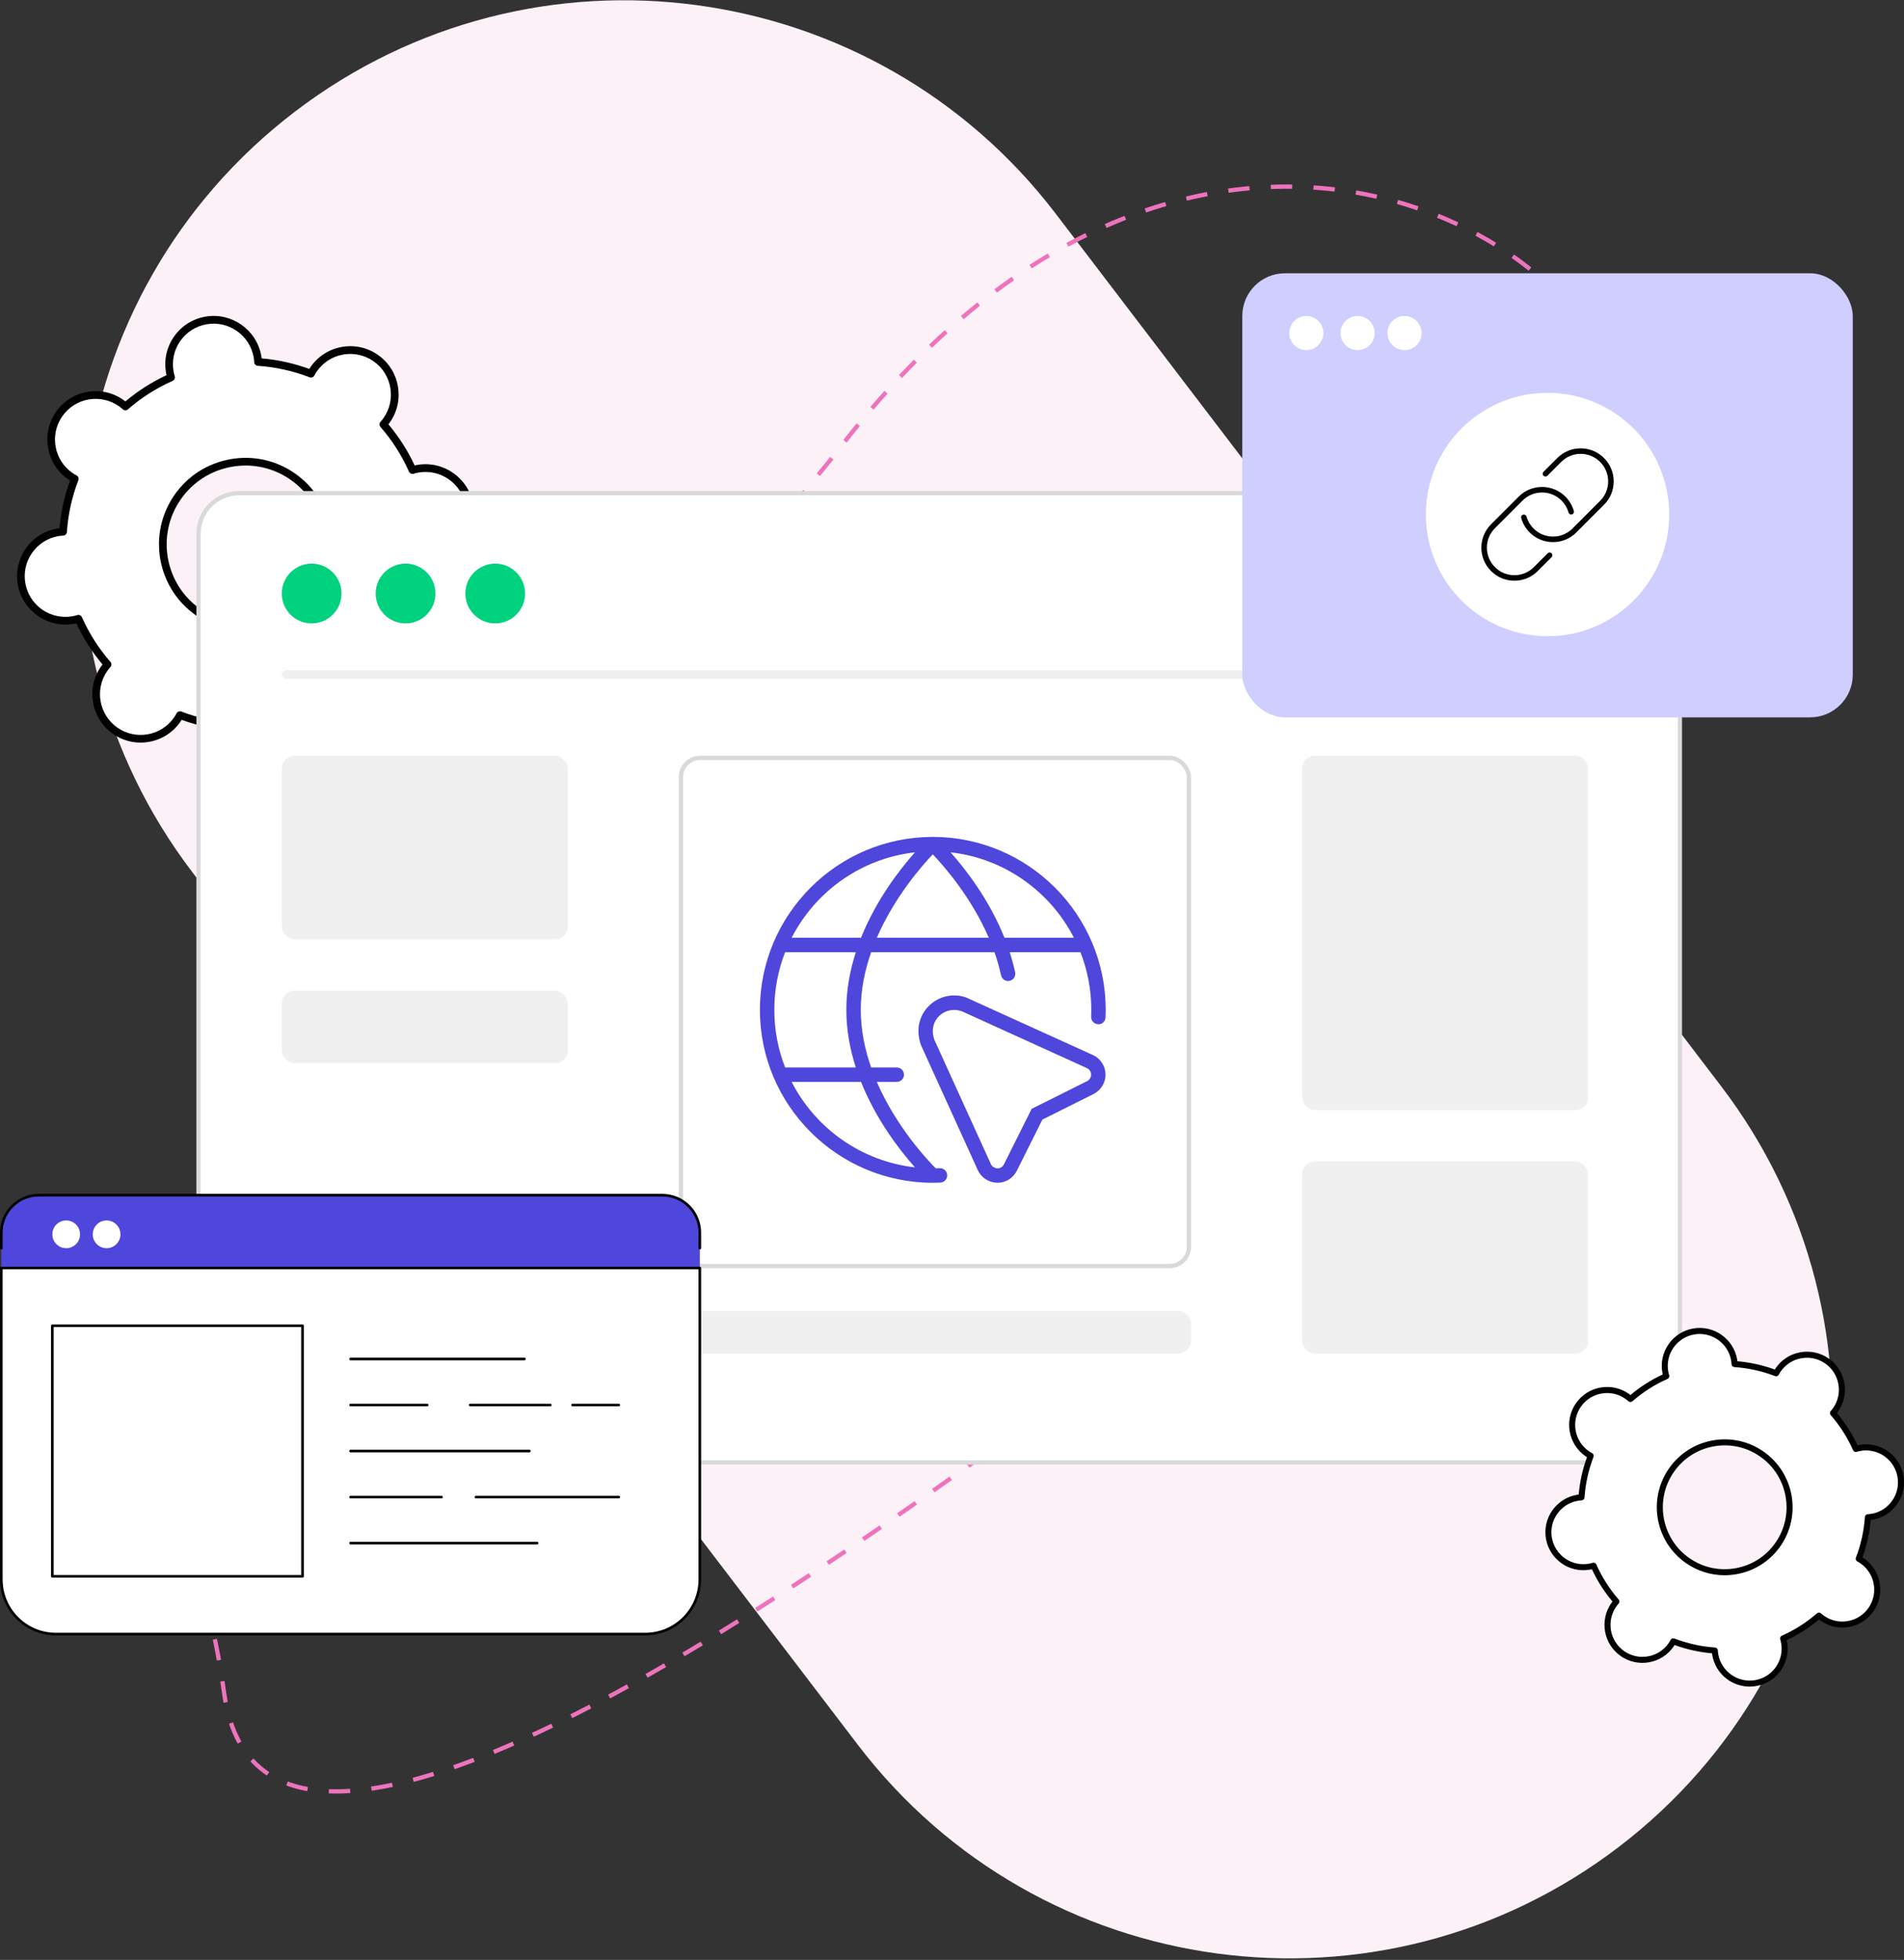<svg xmlns="http://www.w3.org/2000/svg" width="446" height="459" viewBox="0 0 446 459" fill="none"><rect x="0" y="0" width="446" height="459" fill="#333333" stroke="none"/><path d="M69.11 26.127C124.95 -16.468 204.748 -5.731 247.343 50.11L403.132 254.342C445.727 310.182 434.989 389.98 379.149 432.575C323.309 475.17 243.511 464.433 200.915 408.592L45.127 204.36C2.532 148.52 13.269 68.722 69.11 26.127Z" fill="#FDF1F8"></path><path d="M8.5 335.997L195.5 106.5C277.9 -2.3 375.333 55.147 378.5 94.48V289.48C351.333 306.48 323 346.48 295 330.48C259.548 310.222 269.167 319.647 245.5 330.48C232.833 336.647 63 472.517 52.5 396.5C42.931 327.223 15.833 369.997 8.5 335.997Z" stroke="#ED74BC" stroke-dasharray="5 5"></path><circle cx="73" cy="139" r="7" fill="#D9D9D9"></circle><circle cx="95" cy="139" r="7" fill="#D9D9D9"></circle><circle cx="73" cy="139" r="7" fill="#D9D9D9"></circle><circle cx="95" cy="139" r="7" fill="#D9D9D9"></circle><circle cx="116" cy="139" r="7" fill="#D9D9D9"></circle><g clip-path="url(#clip0_3769_3359)"><path d="M13.865 96.963C10.564 101.681 11.714 108.183 16.432 111.487C16.783 111.731 17.146 111.948 17.517 112.143C15.971 116.169 15.061 120.346 14.775 124.534C14.359 124.555 13.939 124.595 13.514 124.673C7.842 125.672 4.059 131.085 5.059 136.754C6.063 142.427 11.474 146.212 17.142 145.209C17.567 145.136 17.975 145.03 18.375 144.907C20.08 148.745 22.366 152.359 25.198 155.61C24.92 155.92 24.651 156.246 24.402 156.597C21.101 161.316 22.251 167.817 26.969 171.121C31.686 174.425 38.191 173.274 41.492 168.555C41.737 168.205 41.954 167.842 42.15 167.471C46.173 169.02 50.352 169.93 54.543 170.215C54.568 170.632 54.604 171.052 54.682 171.476C55.686 177.149 61.097 180.934 66.765 179.931C72.438 178.932 76.221 173.519 75.221 167.85C75.147 167.426 75.041 167.018 74.919 166.618C78.759 164.913 82.37 162.629 85.623 159.794C85.933 160.072 86.26 160.341 86.611 160.59C91.328 163.894 97.833 162.743 101.134 158.024C104.436 153.305 103.285 146.804 98.567 143.5C98.216 143.255 97.853 143.039 97.482 142.843C99.028 138.818 99.939 134.641 100.224 130.448C100.64 130.428 101.061 130.387 101.485 130.31C107.158 129.31 110.94 123.898 109.941 118.229C108.937 112.555 103.53 108.77 97.857 109.774C97.433 109.847 97.025 109.953 96.625 110.075C94.919 106.237 92.634 102.624 89.798 99.373C90.079 99.063 90.344 98.737 90.593 98.386C93.895 93.667 92.744 87.165 88.026 83.862C83.309 80.558 76.804 81.708 73.503 86.427C73.258 86.778 73.042 87.145 72.846 87.512C68.822 85.962 64.643 85.053 60.452 84.767C60.428 84.351 60.391 83.931 60.313 83.507C59.309 77.834 53.898 74.049 48.23 75.052C42.558 76.051 38.775 81.463 39.775 87.133C39.848 87.557 39.954 87.965 40.077 88.365C36.236 90.07 32.625 92.354 29.372 95.188C29.062 94.911 28.736 94.642 28.385 94.393C23.667 91.089 17.163 92.239 13.861 96.958L13.865 96.963ZM41.631 116.393C47.761 107.632 59.836 105.499 68.602 111.633C77.367 117.768 79.502 129.841 73.368 138.606C67.239 147.367 55.163 149.5 46.398 143.366C37.632 137.231 35.498 125.158 41.631 116.393Z" fill="white"></path><path d="M64.952 180.998C59.561 180.998 54.77 177.128 53.799 171.638C53.766 171.45 53.738 171.258 53.713 171.059C49.902 170.728 46.156 169.9 42.552 168.587C42.446 168.758 42.34 168.921 42.23 169.076C40.495 171.556 37.9 173.212 34.921 173.738C31.946 174.264 28.934 173.6 26.457 171.862C21.34 168.281 20.087 161.205 23.67 156.086C23.776 155.931 23.895 155.776 24.021 155.617C21.552 152.684 19.491 149.446 17.875 145.979C17.679 146.024 17.488 146.064 17.304 146.097C11.15 147.182 5.265 143.063 4.176 136.912C3.649 133.93 4.315 130.924 6.049 128.449C7.783 125.969 10.379 124.313 13.358 123.787C13.545 123.754 13.737 123.726 13.937 123.701C14.264 119.888 15.092 116.143 16.406 112.542C16.235 112.436 16.072 112.33 15.916 112.22C10.799 108.639 9.546 101.562 13.129 96.443C14.864 93.963 17.459 92.308 20.438 91.781C23.417 91.255 26.425 91.92 28.906 93.658C29.061 93.764 29.216 93.882 29.375 94.008C32.305 91.541 35.541 89.481 39.01 87.866C38.961 87.67 38.924 87.478 38.892 87.291C38.365 84.309 39.03 81.303 40.765 78.828C42.499 76.348 45.094 74.692 48.078 74.166C54.227 73.081 60.116 77.2 61.206 83.351C61.238 83.538 61.267 83.73 61.291 83.93C65.103 84.26 68.849 85.088 72.448 86.402C72.555 86.23 72.661 86.067 72.771 85.912C74.505 83.432 77.101 81.776 80.08 81.25C83.059 80.724 86.066 81.389 88.547 83.126C93.665 86.707 94.918 93.784 91.335 98.903C91.225 99.058 91.11 99.213 90.984 99.372C93.453 102.304 95.513 105.543 97.129 109.01C97.325 108.965 97.517 108.924 97.701 108.891C103.851 107.807 109.739 111.926 110.829 118.077C111.355 121.058 110.69 124.064 108.956 126.54C107.221 129.02 104.626 130.676 101.647 131.202C101.463 131.234 101.272 131.263 101.067 131.287C100.741 135.101 99.909 138.845 98.599 142.447C98.77 142.553 98.933 142.659 99.088 142.769C104.206 146.35 105.458 153.427 101.875 158.545C100.141 161.025 97.546 162.681 94.567 163.207C91.588 163.733 88.58 163.069 86.099 161.331C85.944 161.221 85.789 161.107 85.63 160.98C82.695 163.448 79.463 165.508 75.995 167.123C76.044 167.318 76.08 167.51 76.113 167.694C76.639 170.675 75.974 173.681 74.24 176.157C72.506 178.637 69.91 180.293 66.927 180.819C66.266 180.937 65.605 180.994 64.952 180.994V180.998ZM42.156 166.576C42.262 166.576 42.373 166.597 42.479 166.637C46.372 168.138 50.457 169.04 54.611 169.325C55.064 169.358 55.423 169.721 55.448 170.174C55.472 170.614 55.513 170.981 55.574 171.328C56.488 176.504 61.447 179.971 66.617 179.057C69.123 178.616 71.306 177.222 72.767 175.137C74.228 173.053 74.787 170.524 74.342 168.016C74.281 167.669 74.191 167.314 74.064 166.89C73.93 166.454 74.146 165.989 74.558 165.805C78.366 164.117 81.888 161.869 85.034 159.129C85.377 158.831 85.887 158.835 86.225 159.137C86.556 159.43 86.842 159.663 87.127 159.863C89.213 161.323 91.743 161.882 94.248 161.441C96.754 161.001 98.937 159.606 100.398 157.521C103.41 153.218 102.357 147.264 98.052 144.249C97.762 144.046 97.448 143.858 97.06 143.65C96.66 143.438 96.481 142.957 96.644 142.532C98.141 138.637 99.043 134.559 99.329 130.402C99.362 129.95 99.725 129.591 100.178 129.566C100.61 129.542 100.986 129.501 101.329 129.444C103.834 129.003 106.018 127.608 107.479 125.524C108.939 123.44 109.499 120.911 109.054 118.403C108.14 113.227 103.185 109.76 98.011 110.674C97.668 110.735 97.301 110.825 96.885 110.951C96.448 111.086 95.983 110.87 95.799 110.458C94.11 106.652 91.861 103.124 89.119 99.98C88.821 99.637 88.825 99.127 89.127 98.789C89.417 98.47 89.653 98.173 89.853 97.883C92.865 93.58 91.812 87.625 87.507 84.611C85.421 83.151 82.891 82.592 80.386 83.033C77.88 83.473 75.697 84.868 74.236 86.952C74.036 87.238 73.84 87.564 73.636 87.943C73.424 88.343 72.942 88.522 72.518 88.359C68.625 86.858 64.54 85.957 60.386 85.671C59.932 85.639 59.573 85.276 59.549 84.823C59.524 84.395 59.484 84.016 59.422 83.673C58.508 78.497 53.55 75.034 48.38 75.944C45.874 76.384 43.691 77.779 42.23 79.864C40.769 81.948 40.21 84.477 40.654 86.985C40.716 87.328 40.806 87.695 40.932 88.111C41.067 88.547 40.85 89.012 40.438 89.195C36.631 90.884 33.105 93.131 29.963 95.872C29.62 96.17 29.11 96.166 28.771 95.864C28.445 95.57 28.155 95.338 27.869 95.138C25.784 93.678 23.254 93.119 20.748 93.56C18.242 94 16.059 95.395 14.598 97.479C11.587 101.782 12.639 107.737 16.945 110.751C17.235 110.951 17.549 111.143 17.936 111.351C18.336 111.563 18.516 112.044 18.353 112.468C16.855 116.364 15.953 120.446 15.668 124.598C15.635 125.051 15.272 125.41 14.819 125.435C14.386 125.459 14.011 125.5 13.664 125.561C11.158 126.001 8.975 127.396 7.514 129.481C6.053 131.565 5.494 134.094 5.939 136.602C6.853 141.778 11.807 145.245 16.982 144.331C17.324 144.27 17.696 144.18 18.108 144.054C18.54 143.919 19.01 144.135 19.193 144.547C20.883 148.353 23.131 151.877 25.874 155.025C26.172 155.368 26.168 155.878 25.866 156.216C25.576 156.539 25.339 156.836 25.139 157.122C22.127 161.425 23.18 167.38 27.486 170.394C29.571 171.854 32.101 172.413 34.607 171.972C37.112 171.532 39.296 170.137 40.757 168.053C40.956 167.767 41.152 167.441 41.356 167.062C41.516 166.76 41.826 166.584 42.152 166.584L42.156 166.576ZM57.464 147.769C53.346 147.769 49.33 146.513 45.886 144.103C36.729 137.695 34.492 125.035 40.895 115.878C43.997 111.445 48.645 108.484 53.974 107.541C59.304 106.599 64.683 107.79 69.118 110.894C78.276 117.302 80.512 129.962 74.109 139.119C71.008 143.552 66.36 146.513 61.03 147.455C59.839 147.663 58.647 147.769 57.464 147.769ZM42.368 116.91C36.533 125.251 38.573 136.79 46.915 142.63C50.955 145.457 55.856 146.546 60.716 145.685C65.572 144.829 69.804 142.129 72.632 138.091C78.468 129.75 76.431 118.211 68.086 112.371C64.046 109.54 59.141 108.455 54.285 109.316C49.428 110.172 45.197 112.872 42.368 116.91Z" fill="black"></path></g><rect x="46.5" y="115.5" width="347" height="227" rx="9.5" fill="white" stroke="#D9D9D9"></rect><g clip-path="url(#clip1_3769_3359)"><path d="M255.993 247.077L226.252 233.581C223.181 232.541 219.847 233.314 217.562 235.599C215.223 237.934 214.514 241.303 215.726 244.752L229.037 274.03C229.84 275.795 231.612 276.96 233.583 276.997H233.647C235.574 276.997 237.309 275.927 238.176 274.199L244.17 262.207L256.165 256.213C257.9 255.343 258.997 253.53 258.963 251.593C258.929 249.652 257.765 247.877 255.996 247.077H255.993ZM254.653 253.193L241.656 259.69L235.159 272.687C234.869 273.264 234.332 273.625 233.688 273.625C233.043 273.615 232.378 273.223 232.111 272.633L218.858 243.496C218.132 241.414 218.527 239.406 219.951 237.985C220.896 237.037 222.145 236.524 223.488 236.524C224.086 236.524 224.703 236.625 225.318 236.838L254.596 250.149C255.183 250.415 255.571 251.006 255.581 251.65C255.591 252.295 255.23 252.903 254.653 253.193ZM218.5 196C218.483 196 218.466 196 218.446 196C218.446 196 218.446 196 218.443 196C196.137 196.03 178 214.188 178 236.5C178 258.812 196.168 277 218.5 277C219.087 277 219.674 276.987 220.258 276.963C221.19 276.922 221.912 276.136 221.875 275.204C221.834 274.276 221.031 273.531 220.12 273.588C219.809 273.601 219.496 273.612 219.185 273.615C217.268 271.691 209.948 263.929 205.385 253.372H210.066C210.997 253.372 211.753 252.616 211.753 251.684C211.753 250.753 210.997 249.997 210.066 249.997H204.065C202.59 245.795 201.628 241.242 201.628 236.497C201.628 231.751 202.59 227.199 204.069 222.997H232.948C233.563 224.745 234.089 226.557 234.491 228.414C234.663 229.203 235.361 229.747 236.138 229.747C236.256 229.747 236.374 229.736 236.496 229.709C237.407 229.514 237.984 228.616 237.788 227.705C237.44 226.095 237.008 224.526 236.516 222.997H253.087C254.727 227.182 255.628 231.738 255.628 236.497C255.628 237.037 255.618 237.573 255.595 238.11C255.554 239.041 256.276 239.828 257.208 239.868C258.16 239.956 258.929 239.19 258.966 238.255C258.993 237.671 259.003 237.084 259.003 236.493C259 214.168 240.832 196 218.5 196ZM181.375 236.5C181.375 231.741 182.276 227.185 183.916 223H200.471C199.114 227.205 198.25 231.745 198.25 236.5C198.25 241.255 199.114 245.795 200.471 250H183.916C182.276 245.815 181.375 241.259 181.375 236.5ZM201.689 253.375C205.287 262.383 210.879 269.524 214.322 273.389C201.709 271.971 190.987 264.209 185.435 253.375H201.689ZM201.689 219.625H185.435C190.987 208.791 201.709 201.029 214.325 199.611C210.883 203.476 205.287 210.617 201.689 219.625ZM205.388 219.625C209.519 210.077 215.908 202.804 218.5 200.084C221.099 202.807 227.494 210.084 231.622 219.625H205.388ZM235.291 219.625C231.686 210.607 226.104 203.472 222.668 199.611C235.284 201.029 246.006 208.791 251.562 219.625H235.291Z" fill="#4F46DB"></path></g><rect x="159.5" y="177.5" width="119" height="119" rx="4.5" stroke="#D9D9D9"></rect><rect x="66" y="177" width="67" height="43" rx="3" fill="#D9D9D9" fill-opacity="0.4"></rect><rect x="305" y="177" width="67" height="83" rx="3" fill="#D9D9D9" fill-opacity="0.4"></rect><rect x="66" y="232" width="67" height="17" rx="3" fill="#D9D9D9" fill-opacity="0.4"></rect><rect x="305" y="272" width="67" height="45" rx="3" fill="#D9D9D9" fill-opacity="0.4"></rect><rect x="160" y="307" width="119" height="10" rx="3" fill="#D9D9D9" fill-opacity="0.4"></rect><rect x="66" y="157" width="306" height="2" rx="1" fill="#D9D9D9" fill-opacity="0.4"></rect><rect x="291" y="64" width="143" height="104" rx="10" fill="#D0CDFF"></rect><circle cx="73" cy="139" r="7" fill="#00D17F"></circle><circle cx="95" cy="139" r="7" fill="#00D17F"></circle><circle cx="116" cy="139" r="7" fill="#00D17F"></circle><circle cx="306" cy="78" r="4" fill="white"></circle><circle cx="318" cy="78" r="4" fill="white"></circle><circle cx="329" cy="78" r="4" fill="white"></circle><circle cx="362.5" cy="120.5" r="28.5" fill="white"></circle><path d="M366.686 116.309C367.624 117.245 368.307 118.411 368.664 119.68C368.759 120.023 368.56 120.38 368.216 120.477C367.872 120.575 367.517 120.373 367.42 120.03C367.124 118.975 366.553 118.003 365.773 117.223C364.556 116.005 362.937 115.335 361.215 115.335C359.493 115.335 357.875 116.005 356.656 117.223L350.18 123.703C348.962 124.92 348.292 126.54 348.292 128.262C348.292 129.983 348.962 131.603 350.18 132.82C351.397 134.038 353.017 134.708 354.738 134.708C356.46 134.708 358.079 134.038 359.297 132.82L362.535 129.582C362.787 129.33 363.196 129.33 363.448 129.582C363.7 129.834 363.7 130.243 363.448 130.495L360.21 133.733C358.749 135.195 356.805 136 354.738 136C352.672 136 350.728 135.195 349.267 133.733C347.805 132.272 347 130.328 347 128.262C347 126.195 347.805 124.252 349.267 122.79L355.743 116.309C357.204 114.846 359.148 114.042 361.215 114.042C363.281 114.042 365.225 114.846 366.686 116.309ZM370.258 105C368.19 105 366.248 105.805 364.786 107.267L361.548 110.505C361.296 110.757 361.296 111.166 361.548 111.418C361.8 111.67 362.209 111.67 362.461 111.418L365.699 108.18C366.916 106.962 368.536 106.292 370.258 106.292C371.98 106.292 373.598 106.962 374.815 108.18C376.031 109.397 376.703 111.017 376.703 112.738C376.703 114.46 376.031 116.079 374.815 117.297L368.338 123.778C367.122 124.996 365.502 125.667 363.78 125.667C362.058 125.667 360.438 124.996 359.222 123.778C358.442 122.998 357.872 122.028 357.575 120.971C357.478 120.627 357.12 120.425 356.778 120.525C356.434 120.621 356.234 120.978 356.331 121.321C356.689 122.591 357.372 123.756 358.309 124.693C359.769 126.155 361.713 126.96 363.78 126.96C365.847 126.96 367.789 126.155 369.252 124.693L375.728 118.211C377.19 116.75 377.995 114.806 377.995 112.74C377.995 110.673 377.19 108.729 375.728 107.268C374.267 105.806 372.323 105.001 370.258 105.001V105Z" fill="black"></path><g clip-path="url(#clip2_3769_3359)"><path d="M155.158 279.902H9.069C4.229 279.902 0.305 283.833 0.305 288.68V368.724C0.305 376.44 6.552 382.696 14.258 382.696H149.972C157.678 382.696 163.926 376.44 163.926 368.724V288.68C163.926 283.833 160.002 279.902 155.16 279.902H155.158Z" fill="#4F46DB"></path><path d="M0.305 296.961H163.926V369.904C163.926 376.964 158.202 382.695 151.152 382.695H13.078C6.028 382.695 0.305 376.964 0.305 369.904V296.961Z" fill="white"></path><path d="M151.154 383H13.081C5.869 383 0 377.124 0 369.901V296.959C0 296.789 0.138 296.652 0.306 296.652H163.927C164.097 296.652 164.234 296.79 164.234 296.959V369.903C164.234 377.125 158.365 383.002 151.153 383.002L151.154 383ZM0.614 297.266V369.901C0.614 376.785 6.207 382.385 13.081 382.385H151.154C158.028 382.385 163.621 376.785 163.621 369.901V297.266H0.614Z" fill="black"></path><path d="M163.926 292.63C163.756 292.63 163.62 292.492 163.62 292.323V288.68C163.62 284.01 159.825 280.21 155.162 280.21H9.071C4.407 280.209 0.613 284.009 0.613 288.679V292.322C0.613 292.492 0.475 292.629 0.306 292.629C0.138 292.629 3.57429e-07 292.491 3.57429e-07 292.322V288.679C-0.001 283.67 4.069 279.594 9.071 279.594H155.16C160.162 279.594 164.233 283.67 164.233 288.679V292.322C164.233 292.492 164.095 292.629 163.926 292.629V292.63Z" fill="black"></path><path d="M15.736 292.313C17.523 292.186 18.869 290.631 18.741 288.842C18.614 287.052 17.062 285.705 15.275 285.832C13.488 285.959 12.142 287.513 12.269 289.303C12.396 291.093 13.948 292.44 15.736 292.313Z" fill="white"></path><path d="M27.265 291.371C28.532 290.103 28.532 288.046 27.265 286.777C25.998 285.508 23.944 285.508 22.677 286.777C21.41 288.046 21.41 290.103 22.677 291.371C23.944 292.64 25.998 292.64 27.265 291.371Z" fill="white"></path><path d="M35.683 292.076C37.339 291.389 38.125 289.489 37.439 287.831C36.754 286.174 34.856 285.387 33.2 286.073C31.545 286.76 30.759 288.66 31.445 290.318C32.13 291.975 34.028 292.763 35.683 292.076Z" fill="#4F46DB"></path><path d="M70.862 310.484H12.258V369.169H70.862V310.484Z" fill="white"></path><path d="M70.864 369.475H12.26C12.09 369.475 11.953 369.336 11.953 369.168V310.483C11.953 310.312 12.091 310.176 12.26 310.176H70.864C71.034 310.176 71.171 310.314 71.171 310.483V369.168C71.171 369.338 71.033 369.475 70.864 369.475ZM12.567 368.859H70.558V310.79H12.567V368.859Z" fill="black"></path><path d="M122.857 318.575H82.119C81.949 318.575 81.812 318.437 81.812 318.268C81.812 318.099 81.95 317.961 82.119 317.961H122.857C123.027 317.961 123.164 318.099 123.164 318.268C123.164 318.437 123.026 318.575 122.857 318.575Z" fill="black"></path><path d="M144.953 329.356H134.119C133.949 329.356 133.812 329.218 133.812 329.049C133.812 328.88 133.95 328.742 134.119 328.742H144.953C145.123 328.742 145.26 328.88 145.26 329.049C145.26 329.218 145.122 329.356 144.953 329.356Z" fill="black"></path><path d="M128.902 329.356H110.135C109.965 329.356 109.828 329.218 109.828 329.049C109.828 328.88 109.966 328.742 110.135 328.742H128.902C129.072 328.742 129.208 328.88 129.208 329.049C129.208 329.218 129.07 329.356 128.902 329.356Z" fill="black"></path><path d="M100.062 329.356H82.119C81.949 329.356 81.812 329.218 81.812 329.049C81.812 328.88 81.95 328.742 82.119 328.742H100.062C100.232 328.742 100.368 328.88 100.368 329.049C100.368 329.218 100.23 329.356 100.062 329.356Z" fill="black"></path><path d="M124.001 340.133H82.119C81.949 340.133 81.812 339.995 81.812 339.826C81.812 339.658 81.95 339.52 82.119 339.52H124.001C124.171 339.52 124.307 339.658 124.307 339.826C124.307 339.995 124.17 340.133 124.001 340.133Z" fill="black"></path><path d="M144.953 350.915H111.486C111.316 350.915 111.18 350.776 111.18 350.608C111.18 350.439 111.318 350.301 111.486 350.301H144.953C145.123 350.301 145.26 350.439 145.26 350.608C145.26 350.776 145.122 350.915 144.953 350.915Z" fill="black"></path><path d="M103.413 350.915H82.119C81.949 350.915 81.812 350.776 81.812 350.608C81.812 350.439 81.95 350.301 82.119 350.301H103.413C103.583 350.301 103.72 350.439 103.72 350.608C103.72 350.776 103.582 350.915 103.413 350.915Z" fill="black"></path><path d="M125.817 361.696H82.119C81.949 361.696 81.812 361.558 81.812 361.389C81.812 361.22 81.95 361.082 82.119 361.082H125.817C125.987 361.082 126.124 361.22 126.124 361.389C126.124 361.558 125.986 361.696 125.817 361.696Z" fill="black"></path></g><g clip-path="url(#clip3_3769_3359)"><path d="M369.75 329.027C367.158 332.731 368.062 337.835 371.765 340.429C372.041 340.621 372.326 340.791 372.618 340.944C371.403 344.105 370.689 347.383 370.465 350.672C370.138 350.688 369.808 350.72 369.475 350.781C365.022 351.565 362.052 355.814 362.837 360.265C363.625 364.719 367.873 367.69 372.323 366.903C372.656 366.845 372.976 366.762 373.29 366.666C374.629 369.679 376.423 372.516 378.647 375.068C378.429 375.311 378.217 375.567 378.022 375.842C375.43 379.547 376.334 384.651 380.037 387.245C383.741 389.838 388.847 388.935 391.439 385.23C391.631 384.955 391.801 384.67 391.955 384.379C395.114 385.596 398.394 386.31 401.684 386.534C401.704 386.86 401.732 387.19 401.793 387.523C402.581 391.977 406.829 394.948 411.279 394.161C415.732 393.376 418.702 389.127 417.917 384.677C417.86 384.344 417.776 384.023 417.68 383.71C420.695 382.371 423.53 380.578 426.083 378.353C426.327 378.57 426.583 378.782 426.859 378.977C430.562 381.571 435.669 380.668 438.261 376.963C440.852 373.258 439.949 368.154 436.245 365.561C435.97 365.369 435.685 365.199 435.393 365.045C436.607 361.885 437.322 358.606 437.546 355.315C437.873 355.299 438.203 355.267 438.536 355.206C442.989 354.421 445.959 350.172 445.174 345.722C444.386 341.268 440.141 338.296 435.688 339.084C435.355 339.142 435.034 339.225 434.72 339.321C433.381 336.308 431.587 333.471 429.361 330.919C429.582 330.676 429.79 330.419 429.985 330.144C432.577 326.439 431.674 321.336 427.97 318.742C424.267 316.148 419.16 317.051 416.569 320.756C416.376 321.031 416.207 321.32 416.053 321.608C412.894 320.391 409.613 319.677 406.323 319.453C406.304 319.126 406.275 318.796 406.214 318.463C405.426 314.009 401.178 311.038 396.728 311.826C392.275 312.61 389.305 316.859 390.09 321.31C390.148 321.643 390.231 321.963 390.327 322.277C387.313 323.615 384.477 325.408 381.924 327.634C381.681 327.416 381.424 327.205 381.149 327.009C377.445 324.416 372.339 325.319 369.747 329.023L369.75 329.027ZM391.548 344.281C396.36 337.403 405.839 335.728 412.721 340.544C419.602 345.36 421.278 354.838 416.463 361.719C411.651 368.596 402.171 370.271 395.29 365.455C388.408 360.64 386.733 351.162 391.548 344.281Z" fill="white"></path><path d="M409.85 395.001C405.618 395.001 401.857 391.962 401.095 387.652C401.069 387.505 401.046 387.355 401.027 387.198C398.035 386.938 395.094 386.288 392.265 385.257C392.182 385.392 392.099 385.52 392.012 385.642C390.651 387.588 388.613 388.888 386.274 389.301C383.939 389.715 381.575 389.193 379.63 387.829C375.613 385.017 374.629 379.462 377.442 375.443C377.525 375.322 377.618 375.2 377.717 375.075C375.779 372.773 374.161 370.231 372.893 367.509C372.739 367.544 372.588 367.576 372.444 367.602C367.613 368.454 362.993 365.22 362.138 360.391C361.725 358.05 362.247 355.691 363.608 353.747C364.97 351.8 367.008 350.5 369.346 350.087C369.494 350.062 369.644 350.039 369.801 350.02C370.057 347.026 370.708 344.087 371.739 341.259C371.605 341.176 371.477 341.093 371.355 341.006C367.338 338.195 366.354 332.64 369.167 328.621C370.528 326.674 372.566 325.375 374.905 324.961C377.243 324.548 379.604 325.07 381.552 326.434C381.674 326.518 381.796 326.61 381.921 326.71C384.221 324.773 386.761 323.156 389.484 321.888C389.446 321.734 389.417 321.583 389.392 321.436C388.978 319.095 389.5 316.736 390.862 314.792C392.224 312.845 394.261 311.545 396.603 311.132C401.431 310.281 406.054 313.514 406.909 318.343C406.935 318.49 406.957 318.641 406.976 318.798C409.969 319.057 412.91 319.707 415.735 320.738C415.819 320.604 415.902 320.476 415.988 320.354C417.35 318.407 419.387 317.107 421.726 316.694C424.065 316.281 426.426 316.803 428.374 318.167C432.391 320.978 433.375 326.534 430.562 330.552C430.475 330.674 430.386 330.795 430.286 330.92C432.224 333.222 433.842 335.765 435.111 338.486C435.265 338.451 435.415 338.419 435.559 338.394C440.387 337.542 445.01 340.776 445.866 345.604C446.279 347.945 445.757 350.305 444.395 352.248C443.034 354.195 440.996 355.495 438.657 355.908C438.513 355.934 438.363 355.956 438.203 355.976C437.946 358.969 437.293 361.909 436.264 364.736C436.399 364.819 436.527 364.903 436.649 364.989C440.666 367.8 441.65 373.356 438.837 377.374C437.475 379.321 435.438 380.621 433.099 381.034C430.76 381.447 428.399 380.925 426.451 379.561C426.33 379.475 426.208 379.385 426.083 379.286C423.78 381.223 421.242 382.84 418.519 384.108C418.558 384.262 418.586 384.412 418.612 384.556C419.025 386.897 418.503 389.257 417.142 391.2C415.78 393.147 413.743 394.447 411.401 394.86C410.882 394.953 410.363 394.998 409.85 394.998V395.001ZM391.954 383.679C392.038 383.679 392.124 383.695 392.208 383.727C395.264 384.905 398.471 385.613 401.732 385.837C402.088 385.863 402.37 386.148 402.389 386.503C402.408 386.849 402.44 387.137 402.488 387.409C403.206 391.472 407.098 394.194 411.157 393.477C413.124 393.131 414.838 392.036 415.985 390.4C417.132 388.764 417.571 386.778 417.222 384.809C417.174 384.537 417.103 384.258 417.004 383.925C416.898 383.583 417.068 383.218 417.392 383.074C420.381 381.748 423.145 379.984 425.615 377.832C425.884 377.598 426.285 377.602 426.551 377.838C426.81 378.069 427.035 378.252 427.259 378.408C428.896 379.555 430.882 379.993 432.849 379.648C434.816 379.302 436.53 378.207 437.677 376.571C440.041 373.192 439.215 368.518 435.835 366.151C435.608 365.991 435.361 365.844 435.057 365.681C434.743 365.514 434.602 365.136 434.73 364.803C435.905 361.745 436.614 358.544 436.838 355.281C436.863 354.925 437.149 354.644 437.504 354.624C437.844 354.605 438.138 354.573 438.408 354.528C440.375 354.182 442.089 353.087 443.235 351.451C444.382 349.815 444.821 347.83 444.472 345.861C443.754 341.797 439.865 339.076 435.803 339.793C435.534 339.841 435.246 339.911 434.919 340.011C434.576 340.116 434.211 339.947 434.067 339.623C432.74 336.636 430.975 333.866 428.822 331.397C428.588 331.128 428.592 330.728 428.829 330.462C429.056 330.213 429.242 329.979 429.399 329.752C431.763 326.374 430.937 321.699 427.557 319.332C425.92 318.186 423.933 317.747 421.966 318.093C419.999 318.439 418.285 319.534 417.138 321.17C416.981 321.394 416.828 321.651 416.668 321.948C416.501 322.262 416.123 322.403 415.79 322.275C412.733 321.097 409.527 320.389 406.265 320.165C405.91 320.139 405.628 319.854 405.608 319.499C405.589 319.163 405.557 318.865 405.509 318.596C404.792 314.533 400.899 311.814 396.84 312.528C394.873 312.874 393.159 313.969 392.012 315.605C390.865 317.242 390.426 319.227 390.776 321.196C390.824 321.465 390.894 321.753 390.993 322.08C391.099 322.422 390.929 322.787 390.606 322.931C387.617 324.257 384.849 326.021 382.382 328.173C382.113 328.407 381.712 328.404 381.446 328.167C381.19 327.936 380.963 327.754 380.738 327.597C379.101 326.45 377.115 326.012 375.148 326.358C373.181 326.703 371.467 327.798 370.32 329.435C367.956 332.813 368.782 337.487 372.162 339.854C372.39 340.011 372.636 340.161 372.941 340.324C373.255 340.491 373.396 340.869 373.268 341.202C372.092 344.26 371.384 347.465 371.159 350.724C371.134 351.08 370.849 351.362 370.493 351.381C370.154 351.4 369.859 351.432 369.586 351.48C367.619 351.826 365.905 352.921 364.759 354.557C363.612 356.193 363.173 358.179 363.522 360.148C364.24 364.211 368.129 366.933 372.191 366.215C372.46 366.167 372.752 366.097 373.075 365.998C373.415 365.892 373.783 366.062 373.927 366.385C375.254 369.373 377.019 372.139 379.172 374.611C379.406 374.88 379.403 375.28 379.165 375.546C378.938 375.799 378.752 376.033 378.595 376.257C376.231 379.635 377.057 384.31 380.437 386.676C382.074 387.822 384.061 388.261 386.028 387.915C387.995 387.569 389.709 386.474 390.856 384.838C391.013 384.614 391.166 384.358 391.327 384.06C391.451 383.823 391.695 383.685 391.951 383.685L391.954 383.679ZM403.971 368.915C400.739 368.915 397.586 367.928 394.883 366.036C387.694 361.006 385.938 351.067 390.965 343.879C393.399 340.398 397.048 338.073 401.232 337.334C405.416 336.594 409.639 337.529 413.121 339.966C420.31 344.996 422.066 354.935 417.039 362.123C414.604 365.604 410.955 367.928 406.771 368.668C405.836 368.831 404.9 368.915 403.971 368.915ZM392.121 344.689C387.54 351.237 389.142 360.295 395.69 364.88C398.862 367.099 402.709 367.954 406.525 367.278C410.337 366.606 413.659 364.486 415.879 361.316C420.461 354.768 418.862 345.71 412.311 341.125C409.139 338.903 405.288 338.051 401.476 338.727C397.663 339.399 394.341 341.519 392.121 344.689Z" fill="black"></path></g><defs><clipPath id="clip0_3769_3359"><rect width="107" height="107" fill="white" transform="translate(4 74)"></rect></clipPath><clipPath id="clip1_3769_3359"><rect width="81" height="81" fill="white" transform="translate(178 196)"></rect></clipPath><clipPath id="clip2_3769_3359"><rect width="164.235" height="103.407" fill="white" transform="translate(0 279.594)"></rect></clipPath><clipPath id="clip3_3769_3359"><rect width="84" height="84" fill="white" transform="translate(362 311)"></rect></clipPath></defs></svg>